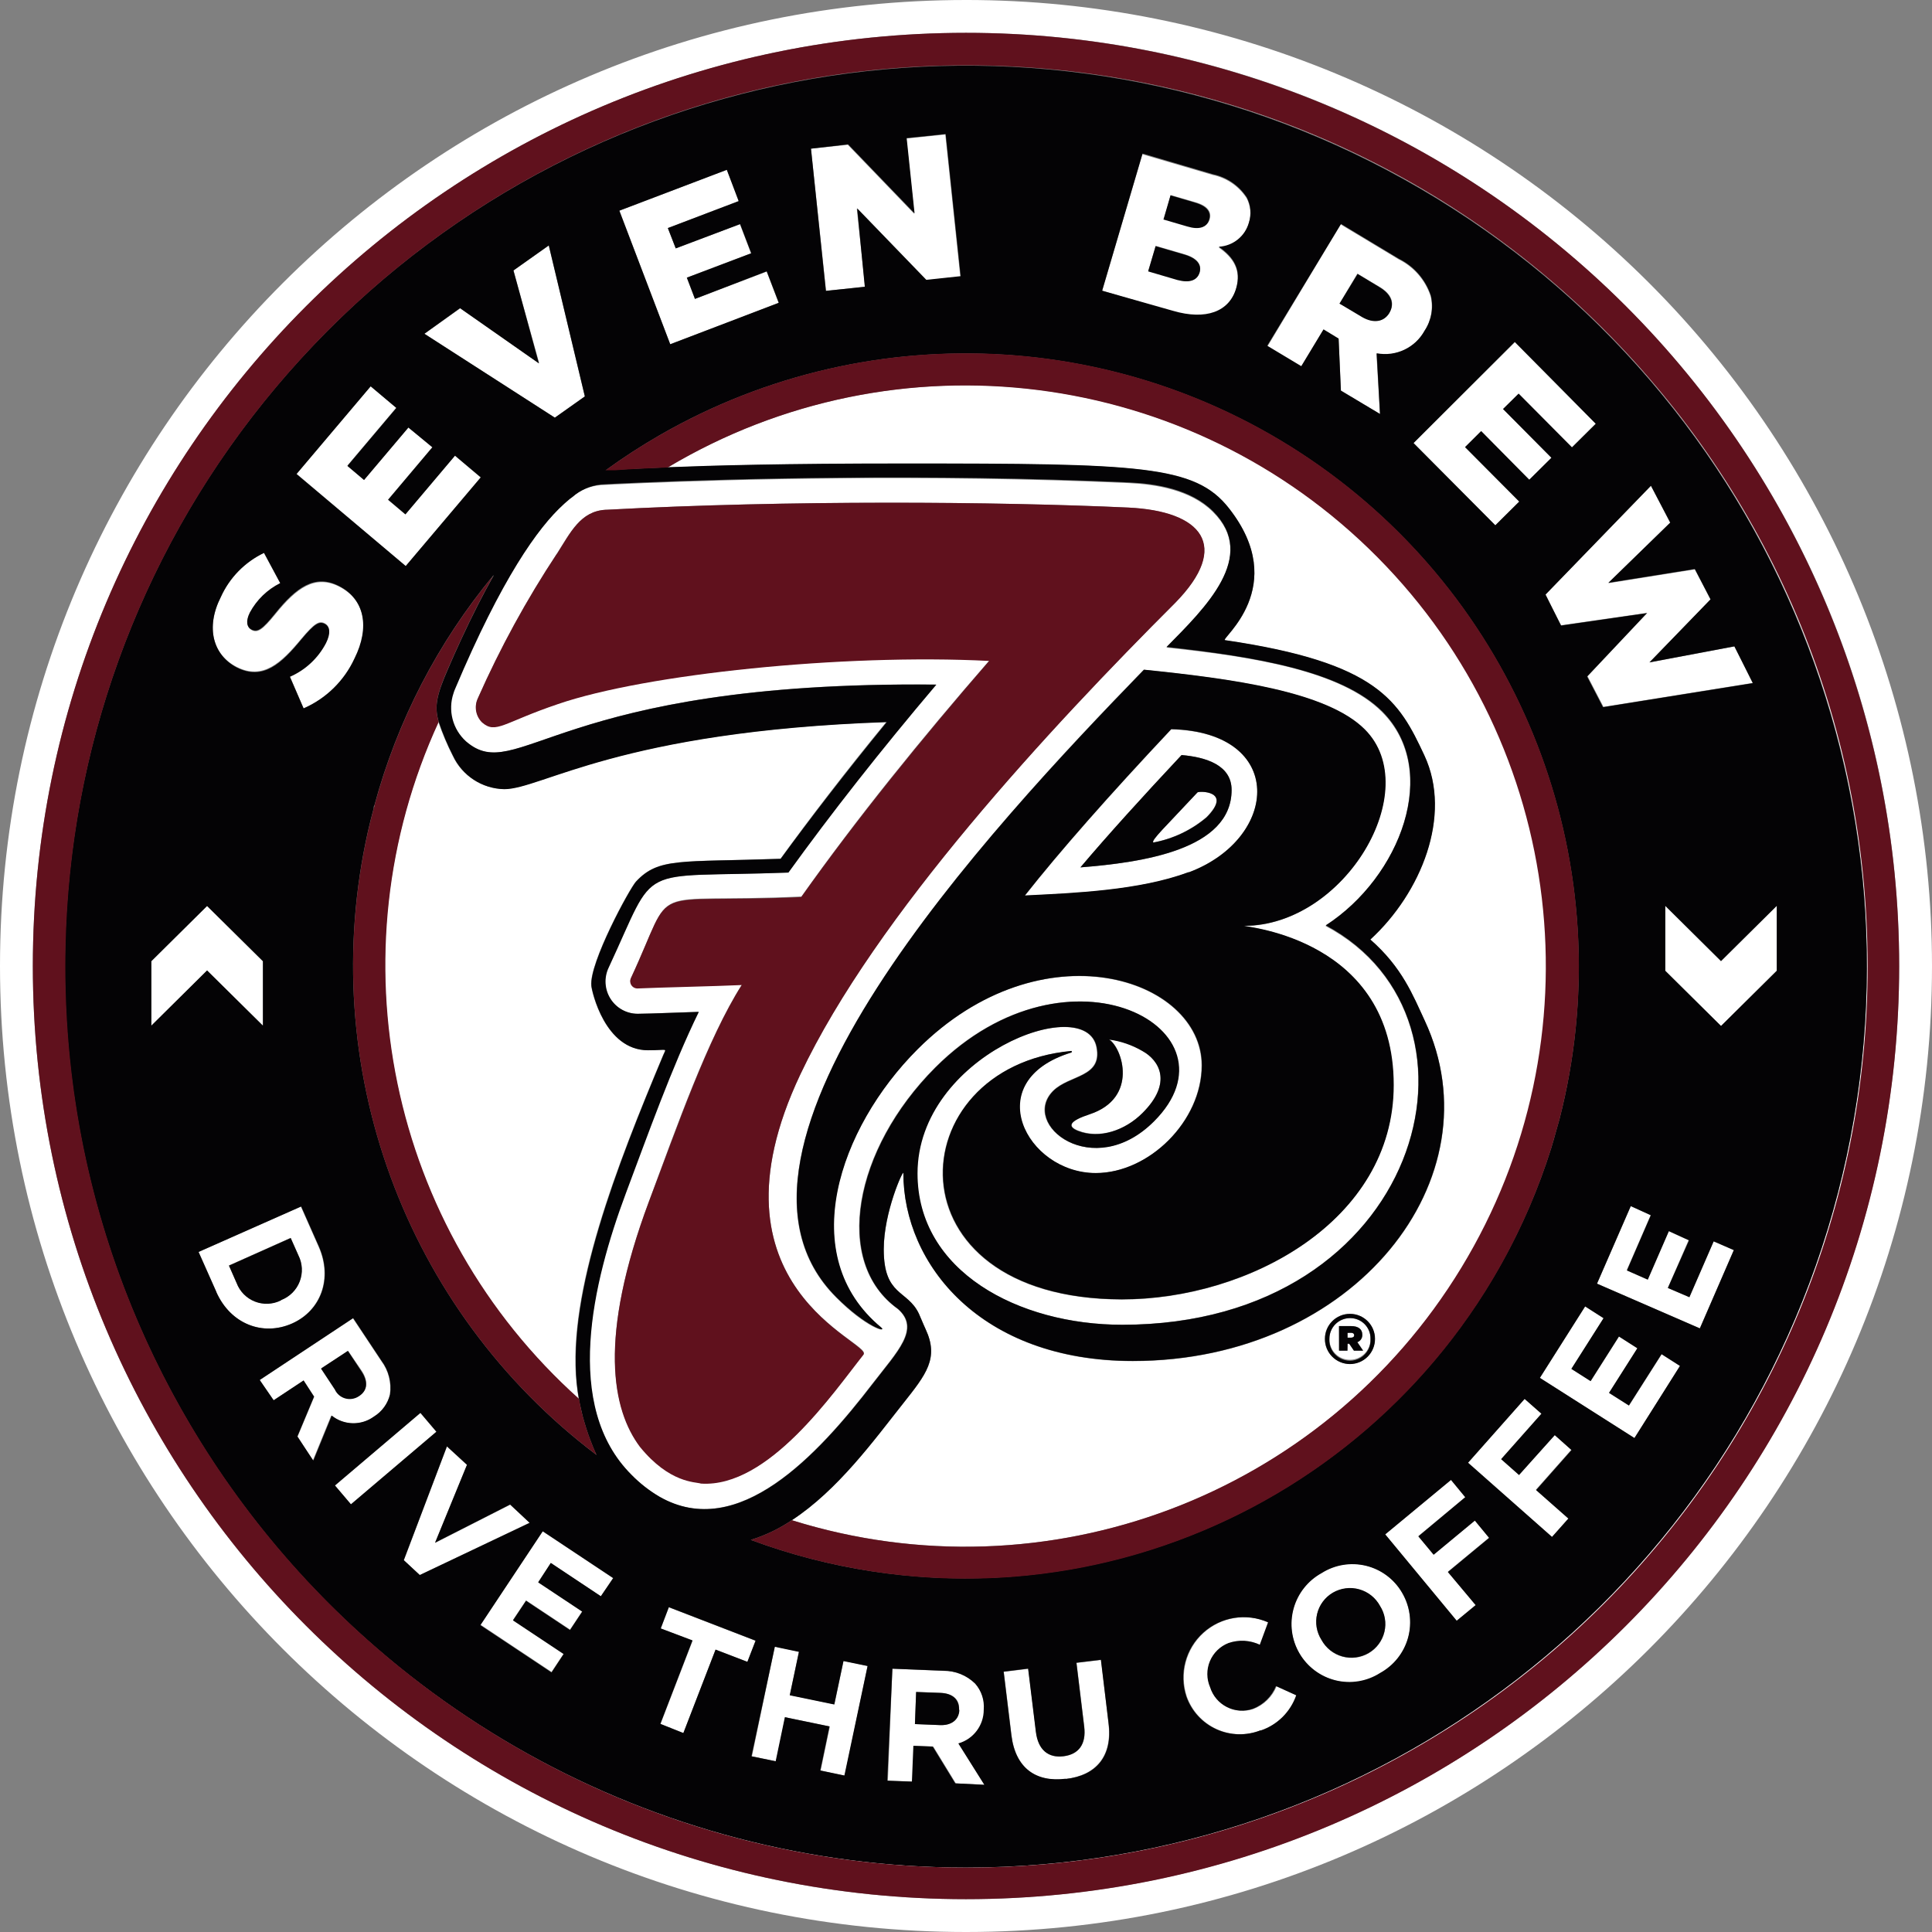 <?xml version="1.0" encoding="UTF-8"?> <svg xmlns="http://www.w3.org/2000/svg" xmlns:xlink="http://www.w3.org/1999/xlink" xmlns:xodm="http://www.corel.com/coreldraw/odm/2003" xml:space="preserve" width="170.73mm" height="170.73mm" version="1.1" style="shape-rendering:geometricPrecision; text-rendering:geometricPrecision; image-rendering:optimizeQuality; fill-rule:evenodd; clip-rule:evenodd" viewBox="0 0 170.73 170.73"><rect x="0" y="0" width="170.73" height="170.73" fill="#808080" stroke="none"/> <defs> <style type="text/css"> .fil1 {fill:#040305} .fil2 {fill:#60111D} .fil0 {fill:white} </style> </defs> <g id="Layer_x0020_1">  <g id="_733119696"> <polygon class="fil0" points="68.812,26.78 67.748,24 61.406,26.415 60.691,24.537 66.366,22.382 65.382,19.805 59.715,21.951 59.024,20.154 65.284,17.773 64.235,15.001 54.731,18.618 59.227,30.422 "></polygon> <polygon class="fil0" points="137.373,126.796 134.243,130.332 132.657,128.934 136.218,124.918 134.731,123.609 129.73,129.251 137.145,135.82 138.593,134.194 135.722,131.649 138.852,128.113 "></polygon> <polygon class="fil0" points="130.333,134.34 126.69,137.357 125.348,135.731 129.479,132.308 128.218,130.779 122.405,135.592 128.722,143.226 130.398,141.844 127.95,138.885 131.6,135.869 "></polygon> <path class="fil0" d="M123.885 140.731c-0.694,-1.195 -1.845,-2.055 -3.186,-2.384 -1.343,-0.328 -2.761,-0.096 -3.928,0.644 -1.215,0.668 -2.108,1.799 -2.477,3.135 -0.369,1.337 -0.182,2.765 0.518,3.962 0.957,1.621 2.706,2.608 4.587,2.589 1.883,-0.018 3.612,-1.04 4.537,-2.679 0.925,-1.639 0.905,-3.648 -0.052,-5.268zm-2.934 5.366l0 0c-0.706,0.411 -1.546,0.52 -2.332,0.301 -0.785,-0.219 -1.449,-0.748 -1.839,-1.464 -0.436,-0.682 -0.574,-1.513 -0.385,-2.3 0.19,-0.787 0.693,-1.462 1.392,-1.871 0.705,-0.408 1.545,-0.514 2.329,-0.294 0.785,0.22 1.445,0.748 1.834,1.464 0.436,0.68 0.576,1.508 0.388,2.294 -0.19,0.785 -0.69,1.46 -1.387,1.868z"></path> <path class="fil0" d="M110.788 151.015c-0.754,0.266 -1.584,0.213 -2.299,-0.146 -0.715,-0.359 -1.253,-0.993 -1.49,-1.757 -0.317,-0.731 -0.323,-1.561 -0.017,-2.297 0.307,-0.736 0.9,-1.316 1.643,-1.606 0.906,-0.314 1.899,-0.259 2.764,0.155l0.732 -1.984c-1.927,-0.862 -4.183,-0.506 -5.751,0.909 -1.568,1.415 -2.153,3.622 -1.493,5.628 0.453,1.281 1.407,2.322 2.642,2.884 1.236,0.563 2.648,0.599 3.911,0.099 1.478,-0.487 2.65,-1.626 3.179,-3.089l-1.788 -0.813c-0.371,0.923 -1.107,1.653 -2.033,2.017z"></path> <polygon class="fil0" points="149.292,114.633 147.389,113.804 149.251,109.519 147.471,108.739 145.608,113.031 143.763,112.227 145.877,107.356 144.105,106.585 141.12,113.438 150.211,117.389 153.219,110.471 151.438,109.698 "></polygon> <path class="fil0" d="M116.958 29.146l1.333 0.813 0.203 4.593 3.455 2.032 -0.316 -5.325c1.693,0.32 3.401,-0.484 4.235,-1.992 0.606,-0.912 0.807,-2.033 0.553,-3.098 -0.469,-1.417 -1.484,-2.587 -2.822,-3.251l-5.121 -3.083 -6.504 10.83 3.008 1.804 1.976 -3.325zm2.992 -4.968l0 0 2 1.195c0.992,0.594 1.366,1.406 0.813,2.276 -0.48,0.813 -1.383,0.919 -2.382,0.309l-2.009 -1.13 1.577 -2.651z"></path> <path class="fil0" d="M97.3 146.69l-2.163 0.26 0.683 5.634c0.195,1.561 -0.504,2.439 -1.829,2.626 -1.325,0.187 -2.219,-0.569 -2.439,-2.171l-0.683 -5.569 -2.162 0.268 0.683 5.618c0.358,2.895 2.154,4.171 4.797,3.846 2.643,-0.326 4.13,-1.984 3.764,-4.959l-0.65 -5.553z"></path> <polygon class="fil0" points="147.153,80.048 147.153,85.788 152.079,90.674 157.007,85.788 157.007,80.048 152.079,84.942 "></polygon> <polygon class="fil0" points="76.447,25.342 75.715,18.447 81.829,24.773 84.861,24.446 83.536,11.886 80.089,12.244 80.788,18.894 74.918,12.796 71.666,13.138 72.999,25.698 "></polygon> <path class="fil0" d="M109.227 25.536c0.48,-1.625 -0.212,-2.747 -1.537,-3.666 1.261,-0.069 2.336,-0.937 2.667,-2.154 0.233,-0.732 0.163,-1.525 -0.195,-2.204 -0.686,-1.053 -1.762,-1.79 -2.992,-2.049l-6.22 -1.828 -3.553 12.057 6.253 1.845c2.894,0.845 4.967,0.105 5.577,-2zm-5.78 -8.301l0 0 2.244 0.651c0.984,0.292 1.415,0.812 1.211,1.488 -0.211,0.707 -0.902,0.877 -1.919,0.576l-2.114 -0.618 0.578 -2.097zm-1.317 4.488l0 0 2.561 0.748c1.122,0.333 1.52,0.919 1.325,1.578 -0.212,0.715 -0.903,0.943 -1.944,0.633l-2.593 -0.763 0.65 -2.196z"></path> <polygon class="fil0" points="132.137,46.422 134.251,44.325 129.462,39.512 130.885,38.097 135.161,42.398 137.121,40.455 132.845,36.146 134.219,34.789 138.934,39.536 141.04,37.447 133.869,30.244 124.909,39.154 "></polygon> <polygon class="fil0" points="137.95,55.252 145.576,54.154 140.292,59.756 141.698,62.463 154.934,60.341 153.267,57.121 145.763,58.536 151.162,52.992 149.771,50.317 142.13,51.537 147.6,46.211 145.894,42.927 136.544,52.544 "></polygon> <polygon class="fil0" points="143.958,124.21 142.202,123.096 144.706,119.153 143.072,118.113 140.568,122.056 138.869,120.975 141.714,116.495 140.079,115.454 136.072,121.763 144.429,127.08 148.478,120.714 146.845,119.674 "></polygon> <path class="fil0" d="M51.642 125.674c0.097,0.35 0.211,0.691 0.325,1.033 -0.114,-0.342 -0.228,-0.692 -0.325,-1.033z"></path> <path class="fil0" d="M52.715 128.568c-0.219,-0.463 -0.406,-0.943 -0.585,-1.414 0.179,0.48 0.366,0.951 0.585,1.414z"></path> <path class="fil0" d="M33.032 71.43c0,-0.089 0,-0.179 0.065,-0.268 -0.024,0.089 -0.049,0.179 -0.065,0.268z"></path> <path class="fil0" d="M51.219 124.088c0.073,0.366 0.163,0.732 0.252,1.098 -0.057,-0.366 -0.146,-0.732 -0.252,-1.098z"></path> <path class="fil0" d="M43.618 50.878c-0.48,0.854 -0.927,1.707 -1.358,2.545 0.423,-0.837 0.87,-1.691 1.358,-2.545z"></path> <polygon class="fil0" points="29.593,131.281 37.147,124.865 38.557,126.526 31.003,132.941 "></polygon> <polygon class="fil0" points="45.081,132.975 38.447,136.348 41.268,129.462 39.496,127.828 35.683,137.885 37.097,139.185 46.805,134.56 "></polygon> <polygon class="fil0" points="59.106,142.039 58.39,143.917 61.203,144.999 58.358,152.372 60.39,153.161 63.235,145.787 66.048,146.869 66.772,144.999 "></polygon> <polygon class="fil0" points="42.455,143.568 48.739,147.747 49.813,146.129 45.333,143.153 46.487,141.422 50.373,144.007 51.447,142.389 47.561,139.803 48.675,138.129 53.097,141.072 54.17,139.454 47.943,135.316 "></polygon> <polygon class="fil0" points="73.739,150.608 69.804,149.787 70.601,145.95 68.471,145.503 66.447,155.21 68.585,155.649 69.39,151.755 73.333,152.576 72.52,156.47 74.65,156.917 76.674,147.21 74.544,146.771 "></polygon> <path class="fil0" d="M32.52 73.446c-3.208,14.297 -0.499,29.284 7.512,41.552 -8.011,-12.268 -10.72,-27.255 -7.512,-41.552z"></path> <path class="fil0" d="M51.154 123.625l0 0.09c-0.09,-0.512 -0.163,-1.017 -0.212,-1.504 -0.813,-8.057 3.537,-19.154 7.651,-28.967 0.284,-0.675 0.447,-0.439 -1.35,-0.439 -3.805,0 -4.951,-5.187 -5,-5.691 -0.203,-2.016 3.398,-8.626 3.951,-9.219 2,-2.138 3.886,-1.699 12.772,-2.008 2.537,-3.496 5.691,-7.634 9.358,-12.09 -23.634,0.813 -30.488,5.919 -33.805,5.927 -1.944,-0.04 -3.697,-1.181 -4.52,-2.943 -0.492,-0.963 -0.913,-1.96 -1.26,-2.984 -9.44,20.499 -4.415,44.758 12.39,59.821l0.024 0.008z"></path> <path class="fil0" d="M86.991 151.096c0.058,-0.851 -0.236,-1.689 -0.813,-2.317 -0.76,-0.739 -1.785,-1.143 -2.846,-1.122l-4.471 -0.195 -0.399 9.902 2.179 0.081 0.13 -3.162 1.707 0.065 1.992 3.252 2.52 0.122 -2.276 -3.634c1.348,-0.368 2.281,-1.594 2.276,-2.992zm-3.935 1.35l0 0 -2.204 -0.089 0.106 -2.837 2.171 0.081c1.057,0.049 1.691,0.553 1.626,1.488 -0.033,0.862 -0.666,1.407 -1.723,1.357l0.025 0z"></path> <path class="fil0" d="M85.365 5.731c-19.95,-0.027 -39.178,7.461 -53.853,20.976 24.729,-22.703 61.04,-27.459 90.781,-11.888 29.741,15.57 46.521,48.12 41.953,81.378 -4.568,33.258 -29.504,60.078 -62.342,67.052 -32.838,6.974 -66.522,-7.395 -84.213,-35.925 20.188,32.631 60.766,46.237 96.544,32.373 35.779,-13.865 56.592,-51.262 49.522,-88.975 -7.072,-37.713 -40.021,-65.029 -78.391,-64.99z"></path> <path class="fil0" d="M105.048 77.089c8.033,-3.008 8.61,-12.399 -1.545,-12.634 -5.521,5.87 -9.886,10.83 -12.935,14.699 4.301,-0.212 10.122,-0.431 14.479,-2.065zm-0.634 -10.366l0 0c2.195,0.187 4.422,0.91 4.422,3.081 0,5.301 -7.943,6.414 -13.341,6.846 2.455,-2.886 5.439,-6.212 8.919,-9.927z"></path> <path class="fil0" d="M33.025 125.202c0.716,-0.438 1.228,-1.143 1.423,-1.96 0.152,-1.05 -0.12,-2.118 -0.756,-2.967l-2.504 -3.772 -8.236 5.447 1.203 1.813 2.675 -1.772 0.943 1.431 -1.471 3.52 1.342 2.122 1.625 -3.975c1.081,0.888 2.624,0.935 3.757,0.114zm-2.252 -5.813l0 0 1.195 1.748c0.586,0.886 0.545,1.699 -0.227,2.211 -0.353,0.223 -0.784,0.283 -1.185,0.165 -0.4,-0.119 -0.73,-0.404 -0.905,-0.784l-1.219 -1.845 2.341 -1.496z"></path> <polygon class="fil0" points="42.472,42.187 40.195,40.267 35.813,45.455 34.284,44.162 38.195,39.528 36.089,37.748 32.17,42.381 30.699,41.138 35.024,36.016 32.756,34.106 26.203,41.869 35.853,50.024 "></polygon> <path class="fil0" d="M101.885 74.455c1.74,-0.321 3.366,-1.092 4.716,-2.236 2.365,-2.366 -0.659,-2.325 -0.813,-2.195 -2.796,3.041 -4.089,4.244 -3.902,4.431z"></path> <path class="fil0" d="M50.333 44.073l-0.333 0.283 -0.139 0.122 -0.097 0.09c-2.236,2.057 -5.464,6.504 -9.586,16.301 -0.054,0.121 -0.101,0.246 -0.138,0.374 -0.519,1.52 -0.08,3.203 1.114,4.277 4.569,3.959 7.935,-5.374 41.553,-5.025 -4.935,5.83 -9.317,11.382 -13.074,16.61 -13.821,0.512 -11.455,-1.106 -15.894,8.415 -0.415,0.885 -0.348,1.922 0.178,2.746 0.526,0.824 1.438,1.322 2.416,1.319 0.943,0 5,-0.163 5.382,-0.171 -2.439,4.878 -4.545,10.959 -6.431,15.984 -2.983,7.976 -5.577,18.878 0.48,24.919 0.741,0.758 1.58,1.415 2.496,1.951 6.935,3.951 13.992,-3.675 18.846,-10.016 2.179,-2.837 4.22,-4.813 2.228,-6.577 -5.797,-4.13 -3.902,-14.138 3.292,-21.341 11.862,-11.853 27.349,-3.252 19.317,4.756 -5.366,5.365 -11.87,0.276 -8.894,-2.699 1.447,-1.447 4.357,-1.163 3.829,-3.854 -0.943,-4.878 -15.837,0.748 -15.837,11.154 0,8.659 8.943,13.374 18.105,13.374 26.48,0 33.642,-26.934 17.992,-35.235 6.594,-4.277 10.194,-13.707 4.992,-18.91 -3.61,-3.618 -11.244,-4.878 -19.057,-5.691 3.423,-3.472 8.13,-8 4.114,-11.984 -1.976,-1.975 -5.09,-2.439 -7.407,-2.553 -18,-0.813 -35.349,-0.318 -42.886,0 -2.155,0.089 -3.504,0.162 -3.845,0.179 -0.918,0.082 -1.789,0.442 -2.496,1.033l-0.22 0.171zm70.243 20.398l0 0c5.318,5.317 -1.756,17.374 -10.683,17.358 0.244,0.114 13.236,1.187 13.236,14.073 0,12.024 -12.871,18.968 -24.033,18.935 -20.902,-0.049 -19.674,-20.52 -4.455,-21.951 0.03,0.01 0.05,0.038 0.05,0.069 0,0.031 -0.02,0.059 -0.05,0.069 -8.179,2.512 -3.983,10.65 2.163,10.65 4.715,0 9.374,-4.593 9.374,-9.52 0,-7.691 -14.114,-12.414 -25.13,-1.407 -6.943,6.951 -10.837,18.268 -3.204,24.577 0.553,0.488 -1.325,0 -3.967,-2.675 -13.008,-13.008 13.61,-41.463 27.186,-55.463 7.772,0.805 16.146,1.919 19.512,5.285zm-67.056 -19.423l0 0 0.089 0c16.016,-0.869 34.577,-0.723 46.089,-0.194 6.504,0.325 9.106,3.374 4.138,8.431 -11.008,11 -26.454,27.593 -33.105,41.65 -8.943,18.886 6.423,23.683 5.585,24.732 -2.634,3.325 -8.374,11.796 -14.358,11.382 -0.463,-0.122 -2.756,0 -5.398,-3.252 -2.439,-3.252 -3.74,-9.553 0.813,-21.699 2.439,-6.593 5.17,-14.349 8.195,-19.105 -2.293,0.105 -7.227,0.211 -9.195,0.3 -0.224,0.011 -0.437,-0.097 -0.56,-0.283 -0.123,-0.187 -0.139,-0.425 -0.041,-0.627 4.066,-8.731 0.862,-6.504 15.049,-7.162 4.878,-6.894 10.569,-13.935 16.61,-20.861 -13.008,-0.659 -30.422,1.17 -38.105,3.813 -4.821,1.626 -5.488,2.675 -6.707,1.626 -0.562,-0.552 -0.715,-1.399 -0.382,-2.114 1.967,-4.447 4.303,-8.722 6.984,-12.78 1.187,-1.854 2.073,-3.732 4.301,-3.854z"></path> <path class="fil0" d="M20.935 58.943c2.301,1.154 3.911,-0.358 5.691,-2.496 1.147,-1.366 1.569,-1.626 2.057,-1.374 0.479,0.244 0.545,0.813 0.122,1.699 -0.691,1.331 -1.819,2.385 -3.195,2.983l1.219 2.846c1.988,-0.852 3.596,-2.402 4.52,-4.358 1.374,-2.748 0.91,-5.26 -1.398,-6.415 -2.114,-1.056 -3.756,0.139 -5.61,2.439 -1.147,1.407 -1.569,1.683 -2.09,1.423 -0.414,-0.212 -0.537,-0.732 -0.154,-1.496 0.606,-1.127 1.546,-2.039 2.691,-2.609l-1.464 -2.725c-1.692,0.81 -3.043,2.192 -3.813,3.903 -1.366,2.708 -0.683,5.13 1.423,6.179z"></path> <polygon class="fil0" points="51.683,35.032 48.496,21.691 45.373,23.902 47.65,32.097 40.683,27.235 37.504,29.496 49.032,36.91 "></polygon> <polygon class="fil0" points="23.228,90.674 23.228,84.942 18.293,80.048 13.366,84.942 13.366,90.674 18.293,85.788 "></polygon> <path class="fil0" d="M96.317 98.438c-1.748,0.578 -2.065,1.065 -1.033,1.472 1.886,0.74 4.154,0 5.691,-1.577 2.683,-2.683 1.447,-4.691 0,-5.48 -0.907,-0.529 -1.91,-0.875 -2.951,-1.016 1.162,0.772 2.601,5.195 -1.707,6.602z"></path> <path class="fil0" d="M137.813 98.893c-0.098,0.382 -0.221,0.748 -0.318,1.122 0.097,-0.374 0.22,-0.74 0.318,-1.122z"></path> <path class="fil0" d="M25.78 116.967c2.545,-1.131 3.626,-3.968 2.366,-6.813l-1.561 -3.529 -9.065 4.016 1.569 3.529c1.285,2.845 4.138,3.927 6.691,2.797zm-4.878 -3.602l0 0 -0.675 -1.537 5.455 -2.439 0.683 1.537c0.361,0.719 0.402,1.557 0.113,2.308 -0.29,0.751 -0.882,1.345 -1.633,1.635 -0.715,0.367 -1.552,0.413 -2.303,0.126 -0.751,-0.287 -1.344,-0.879 -1.632,-1.63l-0.008 0z"></path> <path class="fil0" d="M66.341 136.08c2.627,0.979 5.326,1.751 8.073,2.309 -2.744,-0.557 -5.441,-1.329 -8.065,-2.309l-0.008 0z"></path> <path class="fil0" d="M85.365 0c-47.146,0 -85.365,38.22 -85.365,85.365 0,47.146 38.219,85.365 85.365,85.365 47.145,0 85.365,-38.219 85.365,-85.365 0,-22.64 -8.994,-44.353 -25.003,-60.363 -16.01,-16.008 -37.722,-25.003 -60.363,-25.003zm0 167.828l0 0c-45.543,0 -82.463,-36.92 -82.463,-82.463 0,-45.544 36.92,-82.463 82.463,-82.463 45.544,0 82.463,36.919 82.463,82.463 0,21.87 -8.688,42.845 -24.152,58.31 -15.465,15.464 -36.44,24.153 -58.31,24.153z"></path> <path class="fil0" d="M132.698 59.056c-7.051,-12.687 -18.9,-22.012 -32.889,-25.884 -13.989,-3.871 -28.946,-1.966 -41.517,5.29 12.571,-7.256 27.528,-9.161 41.517,-5.29 13.989,3.872 25.838,13.197 32.889,25.884z"></path> <path class="fil0" d="M136.681 85.365c-0.011,-18.474 -9.945,-35.519 -26.015,-44.633 -16.07,-9.115 -35.796,-8.895 -51.659,0.576 4.065,-0.163 10.228,-0.333 20.813,-0.333 20.927,0 25.78,0.139 28.772,3.943 5.488,6.967 -0.813,11.593 -0.342,11.666 13.537,1.984 15.383,5.39 17.626,10.195 2.439,5.325 -0.293,12.146 -4.78,16.26 2.821,2.439 3.764,4.927 4.805,7.163 6.503,13.878 -6.131,30.081 -25.797,30.081 -13.447,0 -20.276,-8.553 -20.276,-16.61 0,-0.333 -1.732,3.439 -1.732,6.74 0,4.138 2.09,3.536 3.106,5.691 0.187,0.406 0.358,0.862 0.593,1.366 1.195,2.561 0.065,3.975 -1.984,6.561 -2.577,3.187 -5.829,7.675 -9.837,10.309 15.59,4.875 32.569,2.046 45.736,-7.621 13.167,-9.667 20.952,-25.02 20.97,-41.354zm-19.609 32.951l0 0c0,-1.222 0.989,-2.211 2.211,-2.211 1.221,0 2.211,0.99 2.211,2.211 0,1.221 -0.99,2.211 -2.211,2.211 -1.222,0 -2.211,-0.99 -2.211,-2.211z"></path> <path class="fil0" d="M119.3 120.161c0.486,-0.002 0.95,-0.198 1.291,-0.545 0.34,-0.346 0.527,-0.815 0.521,-1.3 0.009,-0.485 -0.179,-0.953 -0.52,-1.298 -0.342,-0.345 -0.807,-0.536 -1.292,-0.532 -0.486,0 -0.952,0.194 -1.294,0.539 -0.342,0.345 -0.532,0.812 -0.528,1.298 -0.006,0.486 0.183,0.955 0.525,1.3 0.343,0.346 0.809,0.539 1.297,0.537zm-0.96 -2.976l0 0 1.065 0c0.618,0 0.991,0.26 0.991,0.756 0.018,0.295 -0.16,0.566 -0.439,0.666l0.512 0.748 -0.813 0 -0.414 -0.609 -0.147 0 0 0.609 -0.74 0 -0.016 -2.171z"></path> <path class="fil0" d="M119.666 117.999c0,-0.301 -0.399,-0.187 -0.586,-0.212l0 0.423 0.3 0c0.179,0 0.286,-0.073 0.286,-0.211z"></path> <path class="fil0" d="M137.08 101.462c-1.631,5.213 -4.046,10.147 -7.162,14.634 3.116,-4.487 5.531,-9.421 7.162,-14.634z"></path> <path class="fil1" d="M24.853 114.885c0.751,-0.29 1.344,-0.884 1.633,-1.635 0.289,-0.751 0.248,-1.589 -0.113,-2.308l-0.683 -1.537 -5.455 2.439 0.675 1.537c0.282,0.752 0.869,1.349 1.617,1.642 0.748,0.293 1.584,0.255 2.302,-0.105l0.024 -0.033z"></path> <path class="fil1" d="M119.3 120.543c0.588,-0.002 1.152,-0.238 1.566,-0.656 0.415,-0.418 0.647,-0.983 0.645,-1.571 0,-1.222 -0.99,-2.211 -2.211,-2.211 -1.222,0 -2.212,0.99 -2.212,2.211 -0.005,0.589 0.226,1.155 0.642,1.574 0.415,0.418 0.98,0.653 1.57,0.653zm-1.822 -2.227l0 0c-0.004,-0.486 0.186,-0.954 0.528,-1.299 0.342,-0.345 0.807,-0.539 1.294,-0.539 0.485,-0.004 0.951,0.188 1.292,0.532 0.341,0.344 0.529,0.812 0.52,1.297 0.045,0.678 -0.29,1.325 -0.872,1.678 -0.581,0.353 -1.31,0.353 -1.891,0 -0.581,-0.353 -0.917,-1 -0.872,-1.678l0 0.008z"></path> <path class="fil1" d="M31.707 123.389c0.813,-0.512 0.813,-1.325 0.227,-2.211l-1.195 -1.805 -2.374 1.569 1.22 1.845c0.176,0.387 0.513,0.676 0.922,0.792 0.409,0.116 0.847,0.047 1.2,-0.19z"></path> <path class="fil1" d="M108.836 69.804c0,-2.171 -2.228,-2.894 -4.422,-3.081 -3.48,3.715 -6.504,7.04 -8.943,9.927 5.423,-0.431 13.366,-1.545 13.366,-6.846zm-3.008 0.22l0 0c0.114,-0.13 3.138,-0.171 0.813,2.195 -1.35,1.143 -2.976,1.914 -4.716,2.236 -0.227,-0.187 1.065,-1.39 3.902,-4.431z"></path> <path class="fil1" d="M84.755 151.088c0,-0.935 -0.593,-1.439 -1.626,-1.488l-2.171 -0.081 -0.106 2.837 2.204 0.089c1.057,0.049 1.691,-0.495 1.723,-1.325l-0.024 -0.032z"></path> <path class="fil1" d="M121.95 141.909c-0.389,-0.716 -1.049,-1.244 -1.834,-1.464 -0.784,-0.221 -1.624,-0.114 -2.329,0.294 -0.699,0.408 -1.202,1.084 -1.392,1.871 -0.19,0.787 -0.051,1.618 0.385,2.3 0.39,0.716 1.054,1.244 1.839,1.463 0.786,0.219 1.627,0.11 2.332,-0.301 0.697,-0.408 1.198,-1.083 1.387,-1.868 0.189,-0.785 0.049,-1.614 -0.388,-2.294z"></path> <path class="fil1" d="M73.91 114.633c2.642,2.634 4.52,3.163 3.968,2.675 -7.634,-6.309 -3.74,-17.626 3.203,-24.577 11.016,-11.008 25.13,-6.284 25.13,1.407 0,4.927 -4.658,9.52 -9.374,9.52 -6.146,0 -10.341,-8.13 -2.162,-10.65 0.029,-0.01 0.049,-0.038 0.049,-0.069 0,-0.031 -0.02,-0.059 -0.049,-0.069 -15.22,1.423 -16.447,21.894 4.455,21.951 11.162,0 24.033,-6.91 24.033,-18.935 0,-12.886 -13.008,-13.959 -13.236,-14.073 8.943,0 16,-12.041 10.684,-17.358 -3.366,-3.366 -11.74,-4.479 -19.512,-5.276 -13.578,13.992 -40.236,42.447 -27.187,55.454zm31.138 -37.568l0 0c-4.358,1.626 -10.179,1.853 -14.479,2.065 3.049,-3.87 7.414,-8.829 12.935,-14.699 10.154,0.26 9.577,9.65 1.545,12.658l0 -0.025z"></path> <path class="fil1" d="M85.365 165.039c36.265,-0.008 67.942,-24.521 77.049,-59.624 9.107,-35.103 -6.66,-71.925 -38.347,-89.561 -31.688,-17.636 -71.29,-11.631 -96.323,14.607 -25.035,26.239 -29.174,66.079 -10.07,96.903 14.529,23.421 40.13,37.67 67.691,37.675zm-55.764 -33.772l0 0 7.553 -6.414 1.415 1.667 -7.553 6.415 -1.415 -1.667zm14.016 -80.389l0 0c-0.488,0.854 -0.935,1.707 -1.366,2.545 -1.114,2.187 -2.033,4.236 -2.659,5.691 -1,2.293 -1.236,3.317 -0.813,4.699 0.347,1.024 0.768,2.021 1.26,2.984 0.824,1.762 2.576,2.903 4.52,2.943 3.317,0 10.171,-5.106 33.805,-5.927 -3.659,4.479 -6.821,8.585 -9.374,12.081 -8.886,0.309 -10.773,-0.13 -12.773,2.008 -0.553,0.594 -4.154,7.203 -3.951,9.219 0.049,0.496 1.195,5.691 5,5.691 1.797,0 1.626,-0.236 1.35,0.439 -4.114,9.813 -8.43,20.91 -7.65,28.967 0.049,0.488 0.122,0.992 0.211,1.504 0,0.122 0.049,0.244 0.073,0.374 0.073,0.366 0.163,0.732 0.252,1.097 0.049,0.163 0.089,0.326 0.139,0.488 0.097,0.341 0.211,0.691 0.325,1.032 0.057,0.146 0.106,0.293 0.163,0.447 0.179,0.471 0.366,0.951 0.585,1.414 -16.958,-12.828 -24.854,-34.383 -20.195,-55.13 0.155,-0.683 0.325,-1.35 0.504,-2.016 0,-0.089 0,-0.179 0.065,-0.268 2.01,-7.45 5.598,-14.382 10.52,-20.325l0.008 0.04zm-7.935 86.991l0 0 3.813 -10.057 1.772 1.626 -2.821 6.886 6.634 -3.374 1.724 1.626 -9.707 4.61 -1.414 -1.317zm17.414 3.187l0 0 -4.423 -2.943 -1.114 1.724 3.894 2.585 -1.081 1.626 -3.886 -2.585 -1.154 1.732 4.479 2.976 -1.073 1.626 -6.285 -4.179 5.512 -8.3 6.228 4.138 -1.098 1.601zm10.138 4.715l0 0 -2.846 7.374 -2.032 -0.813 2.837 -7.374 -2.805 -1.057 0.716 -1.878 7.666 2.959 -0.724 1.87 -2.813 -1.081zm11.382 11.13l0 0 -2.13 -0.447 0.813 -3.894 -3.942 -0.813 -0.813 3.894 -2.138 -0.439 2.065 -9.674 2.13 0.447 -0.813 3.837 3.935 0.813 0.813 -3.837 2.13 0.439 -2.049 9.674zm9.797 0.691l0 0 -1.992 -3.252 -1.707 -0.065 -0.13 3.163 -2.179 -0.082 0.455 -9.894 4.528 0.179c1.043,-0.002 2.045,0.407 2.788,1.138 0.552,0.634 0.825,1.464 0.756,2.301 0.005,1.385 -0.911,2.605 -2.244,2.984l2.3 3.658 -2.577 -0.13zm9.756 -0.406l0 0c-2.642,0.325 -4.439,-0.951 -4.797,-3.846l-0.683 -5.618 2.163 -0.268 0.683 5.569c0.195,1.626 1.089,2.325 2.439,2.171 1.35,-0.155 2.024,-1.065 1.829,-2.626l-0.683 -5.634 2.163 -0.26 0.675 5.553c0.414,2.992 -1.114,4.683 -3.748,4.976l-0.041 -0.016zm17.219 -4.277l0 0c-1.263,0.499 -2.675,0.464 -3.91,-0.099 -1.236,-0.563 -2.19,-1.604 -2.642,-2.884 -0.667,-2.003 -0.089,-4.211 1.473,-5.631 1.563,-1.42 3.815,-1.784 5.746,-0.93l-0.732 1.984c-0.865,-0.413 -1.858,-0.469 -2.764,-0.155 -0.743,0.29 -1.336,0.869 -1.643,1.606 -0.307,0.736 -0.301,1.565 0.017,2.297 0.237,0.764 0.775,1.398 1.49,1.757 0.715,0.359 1.544,0.412 2.299,0.146 0.923,-0.36 1.657,-1.083 2.033,-2l1.788 0.813c-0.509,1.458 -1.655,2.605 -3.113,3.114l-0.041 -0.016zm10.561 -5.065l0 0c-1.165,0.74 -2.582,0.974 -3.925,0.647 -1.342,-0.327 -2.493,-1.186 -3.189,-2.379 -0.7,-1.197 -0.887,-2.626 -0.518,-3.963 0.369,-1.337 1.263,-2.467 2.478,-3.135 1.167,-0.74 2.585,-0.972 3.927,-0.644 1.342,0.328 2.492,1.189 3.187,2.383 0.702,1.195 0.89,2.624 0.521,3.96 -0.369,1.336 -1.264,2.465 -2.481,3.13zm8.456 -6l0 0 -1.675 1.382 -6.317 -7.634 5.813 -4.813 1.26 1.528 -4.147 3.464 1.351 1.625 3.642 -3.016 1.26 1.528 -3.642 3.016 2.455 2.919zm8.194 -7.651l0 0 -1.446 1.626 -7.423 -6.553 5.001 -5.642 1.487 1.309 -3.561 4.016 1.577 1.398 3.163 -3.52 1.48 1.317 -3.13 3.537 2.852 2.512zm5.838 -7.114l0 0 -8.358 -5.317 3.999 -6.317 1.627 1.041 -2.845 4.479 1.699 1.081 2.504 -3.943 1.627 1.041 -2.504 3.943 1.756 1.114 2.886 -4.536 1.626 1.04 -4.016 6.374zm5.781 -9.691l0 0 -9.09 -3.951 2.984 -6.854 1.771 0.813 -2.113 4.878 1.845 0.813 1.863 -4.285 1.779 0.813 -1.87 4.204 1.903 0.813 2.146 -4.935 1.781 0.773 -3 6.918zm6.796 -31.601l0 0 -4.926 4.878 -4.928 -4.878 0 -5.74 4.928 4.878 4.926 -4.878 0 5.74zm-11.121 -42.861l0 0 1.706 3.251 -5.47 5.326 7.641 -1.22 1.391 2.675 -5.398 5.577 7.504 -1.415 1.625 3.252 -13.235 2.122 -1.406 -2.708 5.284 -5.602 -7.585 1.098 -1.366 -2.74 9.309 -9.617zm-4.879 -5.48l0 0 -2.106 2.089 -4.715 -4.747 -1.374 1.357 4.276 4.309 -1.96 1.943 -4.244 -4.301 -1.423 1.416 4.789 4.812 -2.114 2.097 -7.228 -7.268 8.943 -8.943 7.154 7.236zm-22.512 -17.659l0 0 5.121 3.082c1.338,0.664 2.354,1.835 2.822,3.252 0.254,1.065 0.054,2.186 -0.552,3.097 -0.831,1.513 -2.54,2.319 -4.236,2l0.293 5.366 -3.455 -2.072 -0.203 -4.594 -1.333 -0.813 -1.967 3.252 -3.008 -1.805 6.52 -10.764zm-17.536 -6.22l0 0 6.219 1.829c1.23,0.26 2.306,0.996 2.992,2.049 0.357,0.679 0.428,1.472 0.195,2.204 -0.331,1.218 -1.406,2.087 -2.667,2.154 1.325,0.919 2.016,2.024 1.537,3.667 -0.61,2.081 -2.683,2.845 -5.577,1.999l-6.269 -1.78 3.57 -12.123zm-26.016 -0.812l0 0 5.87 6.098 -0.699 -6.65 3.448 -0.358 1.325 12.56 -3.033 0.325 -6.114 -6.324 0.675 6.935 -3.439 0.365 -1.317 -12.569 3.285 -0.382zm-10.723 2.252l0 0 1.049 2.765 -6.26 2.382 0.699 1.796 5.691 -2.146 0.984 2.578 -5.691 2.154 0.716 1.878 6.341 -2.439 1.065 2.78 -9.593 3.666 -4.496 -11.804 9.496 -3.61zm-10.707 26.553l0 0c1.536,-1.116 3.128,-2.15 4.772,-3.098 18.893,-10.876 42.463,-9.371 59.82,3.819 17.357,13.19 25.119,35.496 19.701,56.611 -0.098,0.382 -0.221,0.748 -0.318,1.122 -0.097,0.374 -0.268,0.975 -0.415,1.447 -4.466,14.2 -14.565,25.945 -27.936,32.489 -13.371,6.544 -28.841,7.313 -42.795,2.129 1.287,-0.4 2.509,-0.986 3.626,-1.74 4.065,-2.642 7.317,-7.122 9.837,-10.325 2.049,-2.585 3.179,-4 1.984,-6.561 -0.236,-0.504 -0.406,-0.96 -0.593,-1.366 -1.016,-2.13 -3.106,-1.529 -3.106,-5.691 0,-3.301 1.732,-7.073 1.732,-6.74 0,8.057 6.829,16.61 20.276,16.61 19.666,0 32.268,-16.203 25.797,-30.081 -1.041,-2.236 -1.985,-4.683 -4.805,-7.163 4.487,-4.122 7.261,-10.943 4.78,-16.26 -2.243,-4.805 -4.064,-8.211 -17.626,-10.195 -0.471,-0.073 5.83,-4.7 0.342,-11.667 -2.992,-3.805 -7.845,-3.943 -28.772,-3.943 -10.569,0 -16.764,0.171 -20.813,0.333 -1.959,0.082 -3.414,0.162 -4.642,0.219l-0.813 0 -0.033 0.05zm3.39 1.073l0 0c7.537,-0.309 24.886,-0.813 42.886,0 2.317,0.105 5.431,0.577 7.407,2.553 3.983,3.984 -0.691,8.512 -4.114,11.984 7.813,0.862 15.447,2.114 19.057,5.691 5.202,5.203 1.625,14.634 -4.992,18.91 15.65,8.349 8.487,35.301 -17.967,35.301 -9.179,0 -18.105,-4.716 -18.105,-13.374 0,-10.407 14.894,-16.065 15.837,-11.155 0.528,2.691 -2.382,2.439 -3.829,3.854 -2.975,2.976 3.528,8.065 8.894,2.699 8.033,-8.032 -7.455,-16.609 -19.317,-4.756 -7.195,7.203 -9.089,17.211 -3.293,21.341 1.992,1.764 -0.049,3.74 -2.227,6.577 -4.878,6.342 -11.911,13.968 -18.846,10.016 -0.916,-0.536 -1.755,-1.192 -2.496,-1.951 -6.057,-6.041 -3.464,-16.943 -0.48,-24.919 1.887,-5.024 4.065,-11.146 6.431,-15.983 -0.382,0 -4.439,0.17 -5.382,0.17 -0.978,0.003 -1.889,-0.494 -2.415,-1.319 -0.526,-0.824 -0.593,-1.861 -0.178,-2.746 4.439,-9.52 2.114,-7.902 15.894,-8.415 3.756,-5.203 8.13,-10.78 13.073,-16.609 -33.618,-0.35 -36.984,8.943 -41.553,5.024 -1.195,-1.074 -1.633,-2.756 -1.114,-4.277 0.037,-0.128 0.083,-0.252 0.138,-0.374 4.122,-9.755 7.317,-14.244 9.585,-16.3l0.097 -0.09 0.139 -0.122 0.333 -0.285 0.22 -0.162c0.703,-0.617 1.582,-1.001 2.513,-1.098 0.3,-0.024 1.65,-0.097 3.805,-0.186zm41.097 49.235l0 0c1.041,0.141 2.044,0.487 2.951,1.017 1.471,0.813 2.707,2.796 0,5.479 -1.545,1.537 -3.813,2.317 -5.691,1.577 -1.033,-0.407 -0.716,-0.894 1.032,-1.471 4.325,-1.44 2.886,-5.862 1.707,-6.602zm-57.357 -64.634l0 0 6.968 4.879 -2.244 -8.212 3.122 -2.211 3.187 13.341 -2.651 1.878 -11.528 -7.414 3.146 -2.261zm-7.894 6.911l0 0 2.269 1.91 -4.325 5.122 1.471 1.245 3.919 -4.635 2.122 1.739 -3.91 4.635 1.528 1.292 4.382 -5.187 2.277 1.919 -6.635 7.837 -9.65 -8.13 6.553 -7.748zm-13.244 18.617l0 0c0.772,-1.712 2.126,-3.094 3.821,-3.903l1.431 2.668c-1.145,0.57 -2.085,1.482 -2.691,2.609 -0.382,0.764 -0.26,1.285 0.154,1.496 0.521,0.26 0.943,0 2.09,-1.423 1.853,-2.301 3.496,-3.496 5.609,-2.439 2.309,1.155 2.772,3.667 1.399,6.415 -0.907,1.972 -2.507,3.543 -4.496,4.415l-1.211 -2.789c1.375,-0.599 2.503,-1.652 3.195,-2.984 0.423,-0.854 0.358,-1.455 -0.122,-1.699 -0.488,-0.244 -0.911,0 -2.057,1.374 -1.756,2.138 -3.366,3.65 -5.691,2.496 -2.114,-1.105 -2.797,-3.528 -1.431,-6.236zm-6.138 32.179l0 0 4.927 -4.878 4.935 4.878 0 5.691 -4.935 -4.878 -4.927 4.878 0 -5.691zm5.748 29.219l0 0 -1.569 -3.528 9.065 -4.016 1.561 3.528c1.26,2.845 0.179,5.691 -2.366,6.813 -2.585,1.138 -5.439,0.057 -6.699,-2.797l0.008 0zm7.154 12.781l0 0 1.472 -3.52 -0.919 -1.431 -2.642 1.748 -1.236 -1.789 8.26 -5.471 2.504 3.772c0.635,0.85 0.907,1.917 0.756,2.968 -0.195,0.816 -0.707,1.521 -1.423,1.959 -1.12,0.818 -2.648,0.785 -3.731,-0.081l-1.626 3.976 -1.415 -2.13z"></path> <path class="fil1" d="M106.853 19.406c0.203,-0.683 -0.228,-1.195 -1.211,-1.488l-2.203 -0.651 -0.626 2.131 2.114 0.618c1.024,0.309 1.715,0.097 1.926,-0.609z"></path> <path class="fil1" d="M122.763 27.682c0.521,-0.869 0.146,-1.683 -0.813,-2.275l-1.975 -1.195 -1.602 2.618 2.001 1.195c1,0.576 1.902,0.43 2.39,-0.343z"></path> <path class="fil1" d="M106.007 24.081c0.195,-0.658 -0.203,-1.244 -1.325,-1.577l-2.561 -0.748 -0.659 2.228 2.594 0.763c1.049,0.276 1.74,0.049 1.951,-0.666z"></path> <path class="fil1" d="M119.081 118.747l0.146 0 0.415 0.609 0.812 0 -0.512 -0.748c0.279,-0.1 0.457,-0.371 0.44,-0.666 0,-0.496 -0.375,-0.756 -0.992,-0.756l-1.065 0 0 2.171 0.74 0 0.017 -0.609zm0 -0.96l0 0c0.186,0 0.586,-0.089 0.586,0.212 0,0.138 -0.106,0.211 -0.286,0.211l-0.3 0 0 -0.423z"></path> <path class="fil2" d="M49.203 48.951c-2.68,4.058 -5.016,8.333 -6.984,12.78 -0.332,0.714 -0.18,1.561 0.382,2.114 1.22,1.057 1.887,0 6.708,-1.626 7.683,-2.642 25.138,-4.472 38.105,-3.813 -6.008,6.935 -11.691,13.951 -16.61,20.87 -14.187,0.634 -10.984,-1.569 -15.049,7.162 -0.098,0.202 -0.082,0.44 0.041,0.627 0.123,0.187 0.337,0.295 0.56,0.284 1.967,-0.089 6.902,-0.195 9.195,-0.301 -3.024,4.756 -5.691,12.512 -8.195,19.105 -4.536,12.146 -3.252,18.439 -0.813,21.699 2.642,3.252 4.935,3.089 5.398,3.252 5.984,0.399 11.723,-8.073 14.358,-11.382 0.854,-1.105 -14.512,-5.902 -5.569,-24.788 6.659,-14.056 22.105,-30.65 33.114,-41.65 4.968,-5.056 2.366,-8.13 -4.138,-8.431 -11.512,-0.529 -30.081,-0.675 -46.089,0.194l-0.09 0c-2.227,0.122 -3.105,2 -4.308,3.903l-0.016 0z"></path> <path class="fil2" d="M85.365 2.902c-45.543,0 -82.463,36.919 -82.463,82.463 0,45.543 36.92,82.463 82.463,82.463 45.544,0 82.463,-36.92 82.463,-82.463 0.002,-21.871 -8.684,-42.847 -24.15,-58.313 -15.465,-15.465 -36.441,-24.152 -58.313,-24.15zm0 162.137l0 0c-43.969,-0.022 -79.6,-35.677 -79.592,-79.647 0.007,-43.97 35.65,-79.612 79.62,-79.62 43.97,-0.008 79.624,35.622 79.647,79.592 0.024,21.138 -8.363,41.417 -23.309,56.364 -14.947,14.947 -35.227,23.333 -56.365,23.31z"></path> <path class="fil2" d="M33.097 71.162c0,0.089 -0.049,0.179 -0.065,0.268 -0.179,0.666 -0.35,1.333 -0.504,2.016 -4.67,20.743 3.224,42.301 20.187,55.121 -0.219,-0.463 -0.406,-0.935 -0.585,-1.414 -0.057,-0.155 -0.106,-0.301 -0.163,-0.447 -0.114,-0.342 -0.228,-0.683 -0.325,-1.033 -0.049,-0.163 -0.089,-0.325 -0.139,-0.488 -0.089,-0.366 -0.179,-0.732 -0.252,-1.098 0,-0.13 -0.057,-0.252 -0.073,-0.374l0 -0.09c-16.814,-15.057 -21.849,-39.316 -12.414,-59.82 -0.407,-1.382 -0.171,-2.439 0.813,-4.699 0.626,-1.447 1.545,-3.496 2.659,-5.691 0.431,-0.813 0.878,-1.691 1.358,-2.545 -4.909,5.936 -8.488,12.856 -10.496,20.293z"></path> <path class="fil2" d="M59.008 41.309c20.248,-12.079 46.122,-8.805 62.722,7.939 16.6,16.742 19.653,42.643 7.402,62.786 -12.252,20.144 -36.655,29.346 -59.156,22.306 -1.117,0.754 -2.339,1.34 -3.626,1.74 2.623,0.98 5.32,1.752 8.065,2.309 27.271,5.603 54.353,-10.356 62.666,-36.927 0.147,-0.472 0.278,-0.959 0.415,-1.447 0.139,-0.488 0.22,-0.74 0.318,-1.122 5.693,-22.125 -3.105,-45.444 -21.996,-58.293 -18.89,-12.849 -43.811,-12.464 -62.297,0.96l0.813 0c1.26,-0.098 2.715,-0.171 4.675,-0.253z"></path> </g> </g> </svg> 